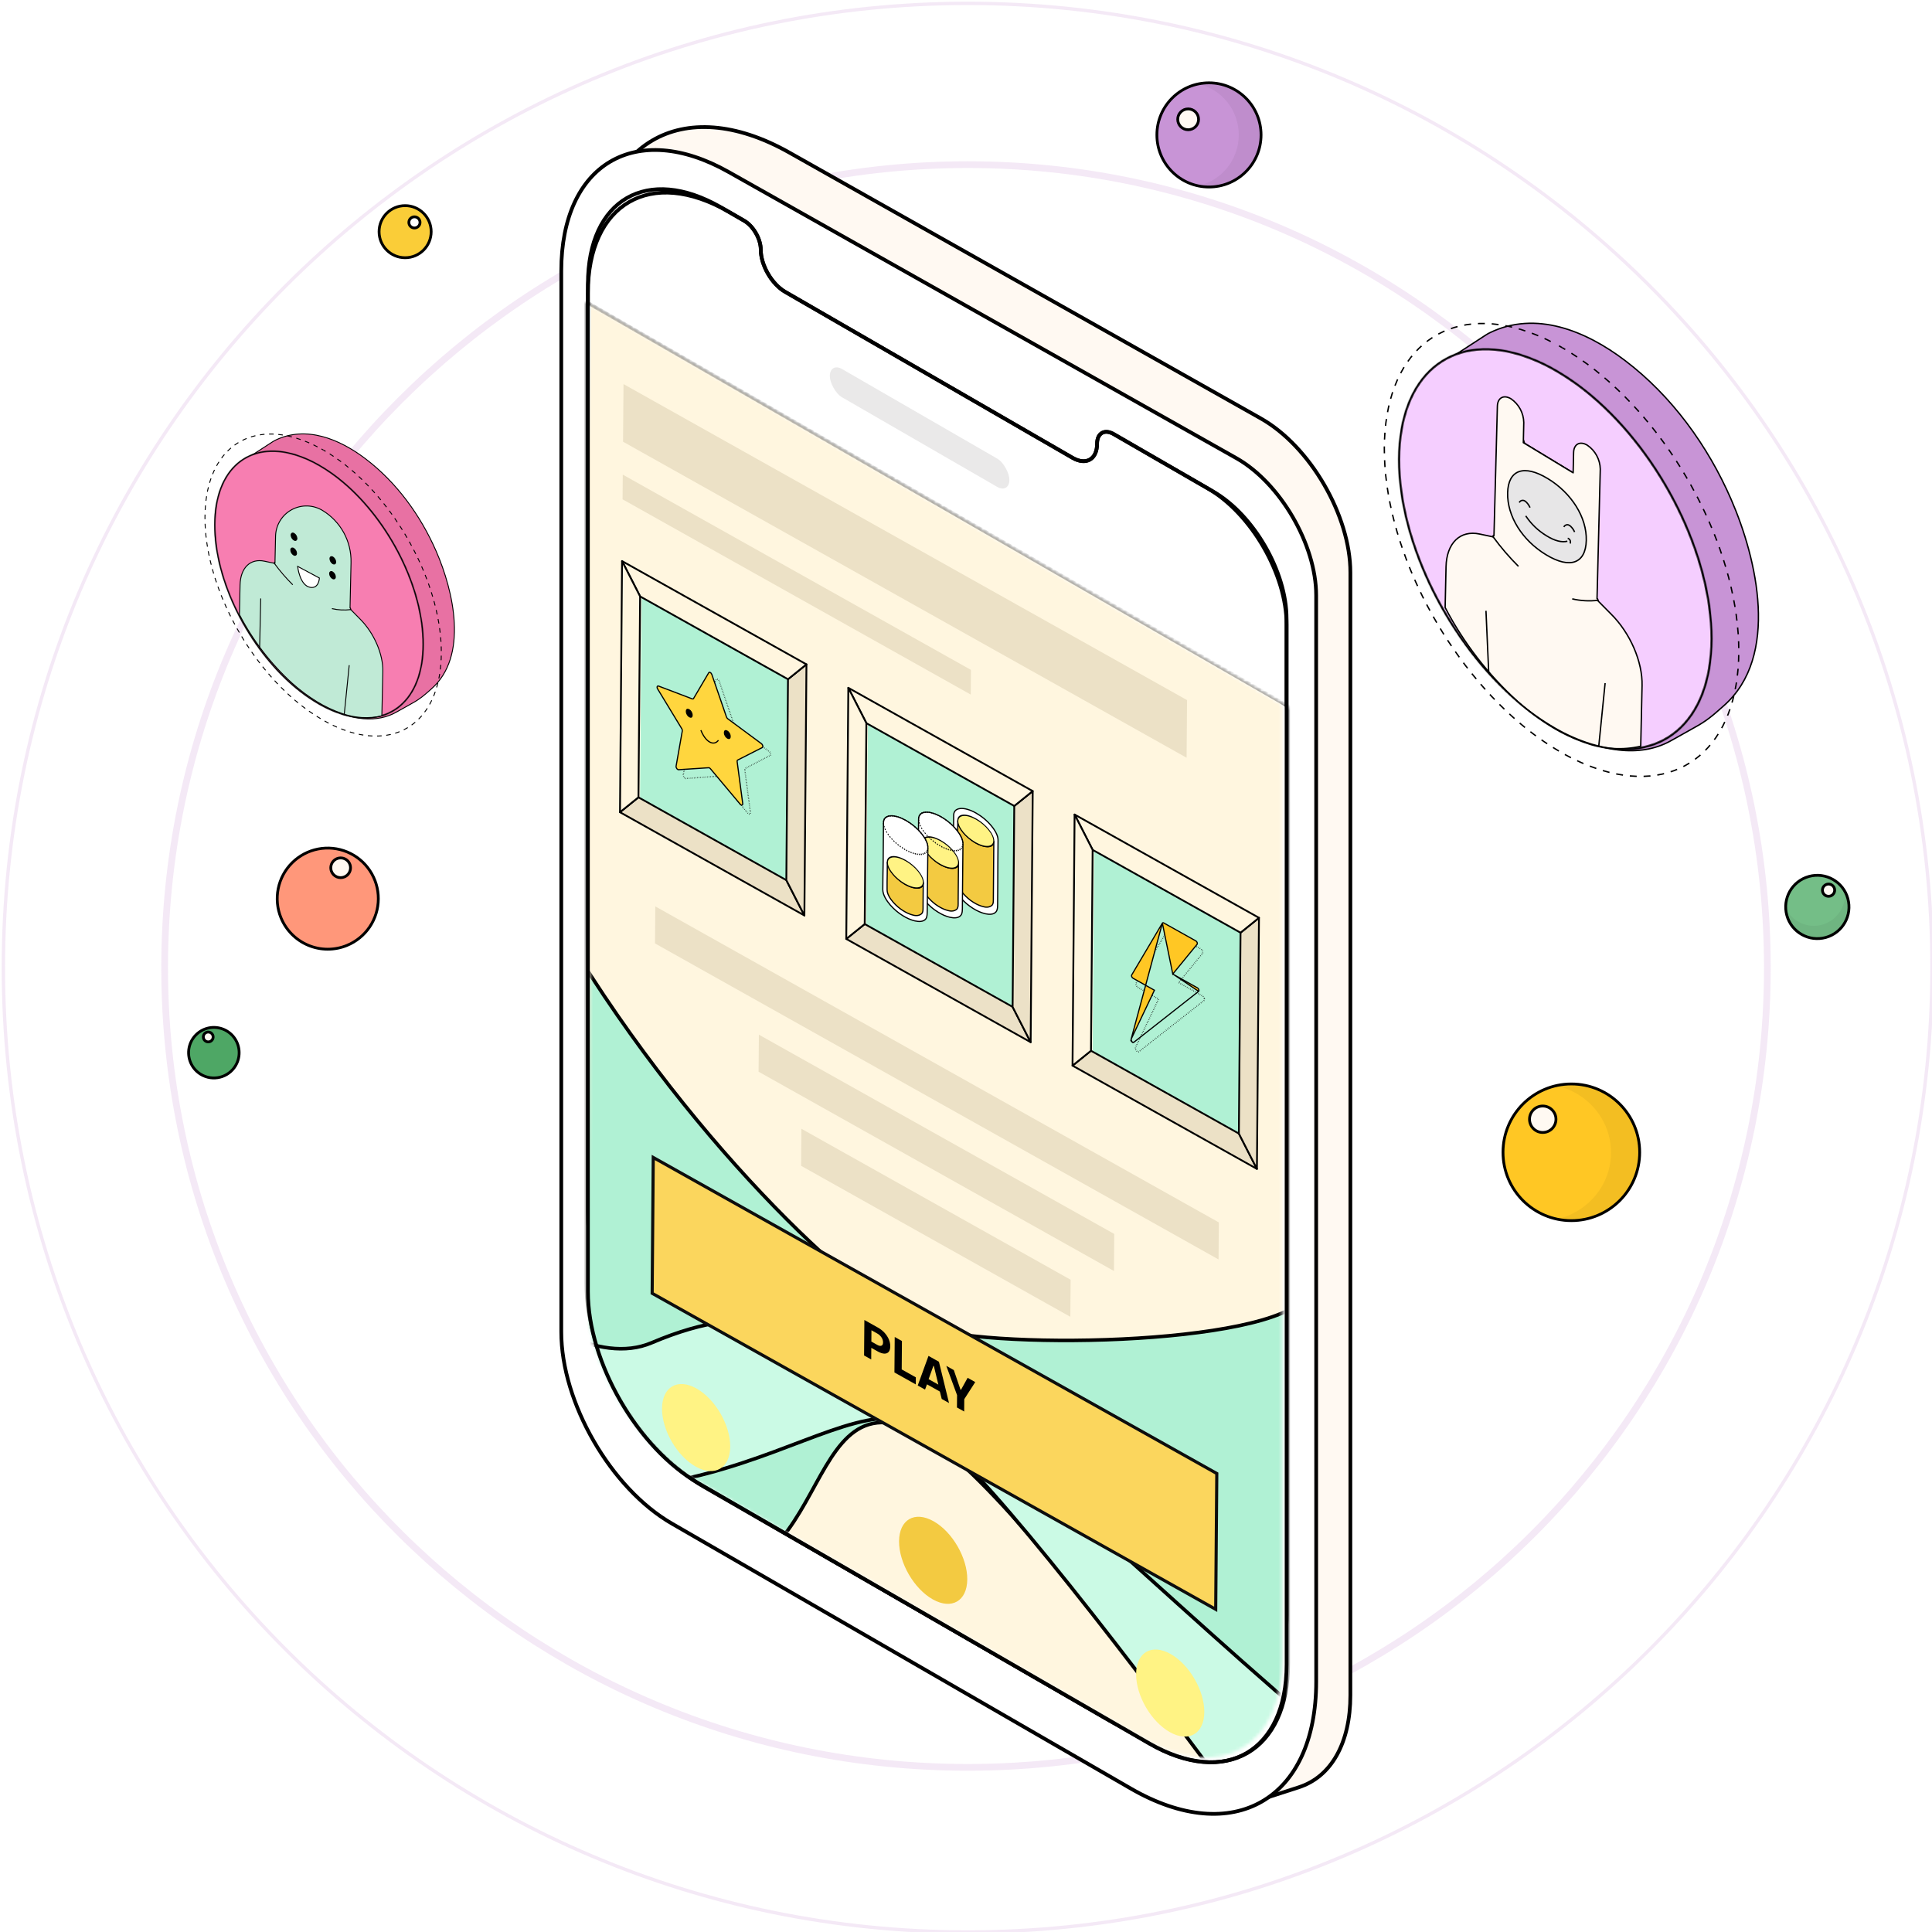 <svg xmlns="http://www.w3.org/2000/svg" width="575" height="575" viewBox="0 0 575 575" fill="none"><g clip-path="url(#clip0_300_34458)"><path d="M288 575C446.506 575 575 446.506 575 288C575 129.494 446.506 1 288 1C129.494 1 1 129.494 1 288C1 446.506 129.494 575 288 575Z" stroke="#C894D6" stroke-opacity="0.2"></path><path d="M288 526C419.72 526 526 419.72 526 288C526 156.28 419.72 49 288 49C156.28 49 49 156.28 49 288C49 419.72 156.28 526 288 526Z" stroke="#C894D6" stroke-opacity="0.2" stroke-width="2"></path><circle cx="7.75" cy="7.75" r="7.75" transform="matrix(-1 0 0 1 128.323 61.203)" fill="#FACD38" stroke="black" stroke-width="0.831"></circle><circle cx="1.661" cy="1.661" r="1.661" transform="matrix(-1 0 0 1 125.008 64.531)" fill="white" stroke="black" stroke-width="0.831"></circle><circle cx="15.499" cy="15.499" r="15.499" transform="matrix(-1 0 0 1 375.314 24.656)" fill="#C894D6" stroke="black" stroke-width="0.831"></circle><circle cx="3.1" cy="3.1" r="3.1" transform="matrix(-1 0 0 1 356.717 32.414)" fill="#FFF9F2" stroke="black" stroke-width="0.831"></circle><path opacity="0.05" d="M368.684 40.156C368.683 32.892 363.708 26.603 356.715 25.027C357.803 24.776 358.915 24.651 360.031 24.656C368.472 24.656 375.314 31.596 375.314 40.156C375.314 48.715 368.472 55.655 360.031 55.655C358.916 55.645 357.805 55.521 356.715 55.284C363.703 53.7 368.674 47.416 368.684 40.156Z" fill="black"></path><path d="M177.227 79.483C177.227 42.572 202.941 27.378 234.904 45.402L375.208 124.518C389.896 132.8 401.896 153.423 401.896 170.385L401.896 504.523C401.896 518.683 396.243 528.789 386.575 531.916L367.975 537.932L222.121 445.371C196.975 429.414 177.227 394.05 177.227 364.979L177.227 79.483Z" fill="#FFF9F2" stroke="black" stroke-width="1.108"></path><path d="M167.047 80.631C167.047 48.754 189.252 35.628 216.856 51.187L367.936 136.343C381.023 143.72 391.716 162.095 391.717 177.208L391.727 500.449C391.728 535.64 367.023 549.904 336.548 532.307L199.966 453.446C181.786 442.949 167.048 417.421 167.048 396.428L167.047 80.631Z" fill="white" stroke="black" stroke-width="1.108"></path><path d="M174.972 87.273C174.972 60.523 193.75 49.682 216.916 63.057L221.459 65.681C224.198 67.262 226.418 71.108 226.418 74.27C226.419 78.911 229.677 84.555 233.697 86.876L319.233 136.264C323.253 138.585 326.511 136.704 326.511 132.063C326.51 128.9 328.731 127.618 331.469 129.2L361.121 146.32C373.152 153.267 382.906 170.161 382.906 184.054L382.916 480.63C382.917 514.806 358.924 528.659 329.327 511.569L228.574 453.395C198.977 436.306 174.982 394.747 174.981 360.57L174.972 87.273Z" stroke="black" stroke-width="1.108"></path><rect width="61.711" height="8.415" rx="4.208" transform="matrix(0.866 0.5 3.18777e-05 1 246.97 107.727)" fill="#EAE9E9"></rect><mask id="mask0_300_34458" style="mask-type:alpha" maskUnits="userSpaceOnUse" x="174" y="89" width="210" height="461"><path d="M174.488 89.922L383.382 210.536L383.393 549.457L174.499 428.843L174.488 89.922Z" fill="#D6EDF5"></path></mask><g mask="url(#mask0_300_34458)"><path d="M174.491 89.874L383.385 210.161L383.394 494.946C383.395 521.29 364.918 531.986 342.104 518.849L209.536 442.514C190.195 431.376 174.501 404.219 174.501 381.885L174.491 89.874Z" fill="white" stroke="black" stroke-width="1.108" stroke-linejoin="round"></path><rect opacity="0.01" width="239.179" height="319.583" transform="matrix(0.866 0.5 3.18777e-05 1 174.488 92.969)" fill="white"></rect><mask id="mask1_300_34458" style="mask-type:luminance" maskUnits="userSpaceOnUse" x="174" y="91" width="208" height="434"><path d="M174.494 91.266L381.625 210.862L381.634 494.58C381.635 520.949 363.123 531.637 340.288 518.452L215.853 446.604C193.017 433.419 174.504 401.353 174.503 374.984L174.494 91.266Z" fill="white"></path></mask><g mask="url(#mask1_300_34458)"> </g><mask id="mask2_300_34458" style="mask-type:luminance" maskUnits="userSpaceOnUse" x="174" y="90" width="208" height="434"><path d="M174.489 90.039L381.62 209.635L381.629 493.559C381.63 519.928 363.119 530.616 340.283 517.431L206.306 440.074C188.74 429.931 174.499 405.265 174.499 384.982L174.489 90.039Z" fill="white"></path></mask><g mask="url(#mask2_300_34458)"><path d="M174.489 90.039L381.62 209.635L381.629 493.559C381.63 519.928 363.119 530.616 340.283 517.431L206.306 440.074C188.74 429.931 174.499 405.265 174.499 384.982L174.489 90.039Z" fill="#ECF5F9"></path><path d="M175.852 89.391L385.751 206.94L382.905 553.861L173.006 436.312L175.852 89.391Z" fill="#FFF6DF"></path><rect width="50.23" height="60.031" transform="matrix(0.872 0.489 -0.008 1 190.954 177.453)" fill="#B0F1D4"></rect><rect width="50.23" height="60.031" transform="matrix(0.872 0.489 -0.008 1 258.295 215.164)" fill="#B0F1D4"></rect><rect width="50.23" height="60.031" transform="matrix(0.872 0.489 -0.008 1 325.637 252.875)" fill="#B0F1D4"></rect><path fill-rule="evenodd" clip-rule="evenodd" d="M184.522 241.731L190.017 237.301L234.029 261.949L239.401 272.465L184.522 241.731Z" fill="#ECE1C6" stroke="black" stroke-width="0.538" stroke-linejoin="round"></path><path fill-rule="evenodd" clip-rule="evenodd" d="M251.863 279.442L257.357 275.012L301.37 299.66L306.742 310.176L251.863 279.442Z" fill="#ECE1C7" stroke="black" stroke-width="0.538" stroke-linejoin="round"></path><path fill-rule="evenodd" clip-rule="evenodd" d="M319.204 317.153L324.699 312.723L368.712 337.371L374.084 347.887L319.204 317.153Z" fill="#ECE1C6" stroke="black" stroke-width="0.538" stroke-linejoin="round"></path><path fill-rule="evenodd" clip-rule="evenodd" d="M240.015 197.723L234.52 202.153L234.029 261.936L239.402 272.452L240.015 197.723Z" fill="#ECE1C6" stroke="black" stroke-width="0.538" stroke-linejoin="round"></path><path fill-rule="evenodd" clip-rule="evenodd" d="M307.356 235.449L301.862 239.879L301.371 299.663L306.743 310.179L307.356 235.449Z" fill="#ECE1C7" stroke="black" stroke-width="0.538" stroke-linejoin="round"></path><path fill-rule="evenodd" clip-rule="evenodd" d="M374.697 273.16L369.202 277.59L368.712 337.374L374.084 347.89L374.697 273.16Z" fill="#ECE1C6" stroke="black" stroke-width="0.538" stroke-linejoin="round"></path><path fill-rule="evenodd" clip-rule="evenodd" d="M185.135 166.992L190.507 177.508L234.519 202.156L240.014 197.726L185.135 166.992Z" fill="#FFF6DF" stroke="black" stroke-width="0.538" stroke-linejoin="round"></path><path fill-rule="evenodd" clip-rule="evenodd" d="M252.476 204.711L257.848 215.227L301.86 239.875L307.355 235.445L252.476 204.711Z" fill="#FFF6DF" stroke="black" stroke-width="0.538" stroke-linejoin="round"></path><path fill-rule="evenodd" clip-rule="evenodd" d="M319.817 242.422L325.19 252.938L369.202 277.586L374.697 273.156L319.817 242.422Z" fill="#FFF6DF" stroke="black" stroke-width="0.538" stroke-linejoin="round"></path><path fill-rule="evenodd" clip-rule="evenodd" d="M184.522 241.722L190.017 237.292L190.507 177.508L185.135 166.992L184.522 241.722Z" fill="#FFF6DF" stroke="black" stroke-width="0.538" stroke-linejoin="round"></path><path fill-rule="evenodd" clip-rule="evenodd" d="M251.863 279.44L257.357 275.01L257.848 215.227L252.476 204.711L251.863 279.44Z" fill="#FFF6DF" stroke="black" stroke-width="0.538" stroke-linejoin="round"></path><path fill-rule="evenodd" clip-rule="evenodd" d="M319.204 317.151L324.699 312.721L325.19 252.938L319.817 242.422L319.204 317.151Z" fill="#FFF6DF" stroke="black" stroke-width="0.538" stroke-linejoin="round"></path><path fill-rule="evenodd" clip-rule="evenodd" d="M214.09 202.821L218.471 215.644C218.545 215.861 218.688 216.063 218.855 216.187L228.937 223.665C229.134 223.812 229.294 224.064 229.351 224.315C229.408 224.567 229.352 224.774 229.206 224.85L221.829 228.678C221.7 228.745 221.64 228.915 221.668 229.13L223.345 241.834C223.377 242.08 223.293 242.264 223.129 242.306C222.964 242.349 222.748 242.243 222.573 242.033L213.646 231.335C213.49 231.147 213.3 231.041 213.142 231.052L204.122 231.7C203.945 231.712 203.729 231.577 203.567 231.351C203.405 231.126 203.324 230.85 203.36 230.642L205.229 219.924C205.261 219.742 205.204 219.506 205.077 219.297L197.83 207.279C197.687 207.041 197.634 206.772 197.695 206.587C197.756 206.401 197.919 206.33 198.116 206.404L208.228 210.235C208.388 210.287 208.524 210.243 208.597 210.115L213.149 202.289C213.238 202.131 213.423 202.103 213.624 202.216C213.824 202.33 214.006 202.565 214.09 202.821Z" stroke="black" stroke-width="0.349" stroke-dasharray="0.12 0.37"></path><path fill-rule="evenodd" clip-rule="evenodd" d="M211.862 200.755L216.211 213.38C216.285 213.593 216.427 213.793 216.592 213.916L226.599 221.32C226.794 221.465 226.954 221.714 227.01 221.961C227.067 222.209 227.011 222.412 226.866 222.486L219.545 226.207C219.417 226.272 219.357 226.439 219.385 226.651L221.05 239.144C221.082 239.386 220.999 239.566 220.836 239.607C220.672 239.648 220.458 239.542 220.284 239.336L211.423 228.773C211.269 228.588 211.08 228.482 210.923 228.492L201.971 229.08C201.795 229.091 201.581 228.956 201.42 228.734C201.259 228.511 201.179 228.24 201.215 228.035L203.069 217.513C203.1 217.335 203.044 217.103 202.918 216.896L195.725 205.046C195.582 204.811 195.53 204.547 195.59 204.365C195.65 204.183 195.812 204.114 196.008 204.188L206.044 208.008C206.203 208.061 206.339 208.018 206.411 207.892L210.927 200.227C211.017 200.072 211.2 200.045 211.399 200.158C211.598 200.271 211.778 200.503 211.862 200.755Z" fill="#FFD63E" stroke="black" stroke-width="0.349"></path><ellipse cx="0.999" cy="1.026" rx="0.999" ry="1.026" transform="matrix(0.872 0.489 -0.008 1 204.27 210.766)" fill="black" stroke="black" stroke-width="0.349"></ellipse><ellipse cx="0.999" cy="1.026" rx="0.999" ry="1.026" transform="matrix(0.872 0.489 -0.008 1 215.598 217.109)" fill="black" stroke="black" stroke-width="0.349"></ellipse><path d="M208.594 217.312C209.229 218.962 210.175 220.245 211.182 220.822C212.188 221.399 213.154 221.211 213.821 220.308" stroke="black" stroke-width="0.349"></path><path d="M297.033 250.251C297.034 250.195 297.034 250.133 297.035 250.072L297.034 250.206C297.038 250.282 297.037 250.355 297.032 250.426C296.948 248.921 296.239 247.217 295.141 245.878C292.569 242.716 288.388 240.374 285.816 240.656C284.524 240.79 283.876 241.551 283.872 242.672C283.849 245.482 283.802 251.236 283.779 254.051C283.756 256.866 283.673 259.755 283.708 262.654C283.695 264.211 284.83 265.964 285.948 267.245C287.08 268.512 288.315 269.565 289.576 270.338C290.826 271.138 292.082 271.691 293.29 271.972C294.467 272.23 295.724 272.24 296.44 271.444C297.027 270.802 296.948 269.629 296.957 268.516C296.972 266.725 296.987 264.933 297.002 263.138C296.94 259.774 297.016 253.561 297.033 250.251Z" fill="white"></path><path fill-rule="evenodd" clip-rule="evenodd" d="M297.035 250.253C297.035 250.197 297.036 250.112 297.037 250.011C297.046 248.887 296.392 247.426 295.098 245.855C292.526 242.692 288.345 240.351 285.773 240.633C284.481 240.767 283.833 241.528 283.829 242.648C283.806 245.458 283.759 251.212 283.736 254.028C283.713 256.843 283.63 259.732 283.665 262.631C283.652 264.187 284.787 265.94 285.905 267.222C287.037 268.489 288.272 269.541 289.533 270.315C290.783 271.115 292.039 271.668 293.247 271.949C294.424 272.207 295.681 272.216 296.397 271.421C296.984 270.779 296.905 269.605 296.915 268.493C296.929 266.702 296.944 264.909 296.959 263.115C296.942 259.775 297.017 253.562 297.035 250.253Z" fill="white" stroke="black" stroke-width="0.353" stroke-linecap="round" stroke-linejoin="round"></path><path d="M295.776 250.437C295.666 252.368 293.523 252.128 292.088 251.64C290.288 251.06 288.421 249.747 286.779 247.905C285.929 246.904 285.038 245.49 285.058 244.293C285.039 246.581 284.986 253.015 284.968 255.302C284.949 257.589 284.88 259.933 284.91 262.292C284.9 263.551 285.82 264.969 286.729 266.014C287.647 267.038 288.645 267.891 289.666 268.523C290.681 269.171 291.702 269.618 292.683 269.846C293.69 270.138 294.592 269.988 295.24 269.421C295.737 268.909 295.632 267.946 295.644 267.033L295.68 262.667C295.702 259.987 295.758 253.159 295.78 250.484L295.781 250.44L295.776 250.437Z" fill="#F3CA41" stroke="black" stroke-width="0.353" stroke-linecap="round" stroke-linejoin="round"></path><ellipse cx="3.557" cy="6.148" rx="3.557" ry="6.148" transform="matrix(0.011 -0.999 0.872 0.491 285.018 247.836)" fill="#FFF384" stroke="black" stroke-width="0.353" stroke-linecap="round" stroke-linejoin="round"></ellipse><path d="M286.594 251.355L286.595 251.31C286.594 251.383 286.593 251.45 286.568 251.51C286.474 250.009 285.765 248.318 284.673 246.988C282.1 243.825 277.914 241.481 275.348 241.765C274.06 241.902 273.413 242.663 273.403 243.781C273.38 246.591 273.333 252.345 273.31 255.16C273.287 257.976 273.204 260.865 273.239 263.764C273.227 265.32 274.361 267.067 275.48 268.349C276.609 269.618 277.842 270.672 279.103 271.445C280.334 272.217 281.571 272.747 282.758 273.012C283.939 273.273 285.192 273.28 285.913 272.487C286.5 271.839 286.421 270.666 286.43 269.559L286.474 264.181C286.501 260.877 286.577 254.659 286.594 251.355Z" fill="white"></path><path fill-rule="evenodd" clip-rule="evenodd" d="M286.592 251.354C286.593 251.292 286.593 251.214 286.594 251.113C286.603 249.989 285.945 248.525 284.656 246.956C282.084 243.794 277.897 241.449 275.331 241.734C274.043 241.871 273.396 242.632 273.387 243.75C273.364 246.56 273.317 252.314 273.293 255.129C273.27 257.944 273.187 260.833 273.223 263.732C273.21 265.289 274.345 267.036 275.463 268.317C276.592 269.587 277.826 270.641 279.086 271.413C280.321 272.197 281.563 272.737 282.756 273.011C283.937 273.272 285.19 273.279 285.911 272.486C286.498 271.839 286.419 270.665 286.428 269.558L286.472 264.181C286.499 260.876 286.575 254.658 286.592 251.354Z" fill="white" stroke="black" stroke-width="0.353" stroke-linecap="round" stroke-linejoin="round"></path><path d="M285.281 256.882C285.172 258.813 283.029 258.573 281.589 258.082C279.79 257.504 277.925 256.191 276.284 254.35C275.435 253.349 274.539 251.933 274.564 250.739C274.545 253.026 274.536 254.178 274.517 256.465C274.498 258.752 274.43 261.096 274.46 263.45C274.449 264.714 275.369 266.133 276.278 267.172C277.194 268.201 278.193 269.056 279.216 269.686C280.222 270.326 281.233 270.773 282.207 271.006C283.215 271.299 284.116 271.149 284.765 270.581C285.262 270.069 285.157 269.107 285.164 268.191L285.2 263.825C285.222 261.145 285.235 259.599 285.256 256.925L285.257 256.88L285.281 256.882Z" fill="#F3CA41" stroke="black" stroke-width="0.353" stroke-linecap="round" stroke-linejoin="round"></path><ellipse cx="3.557" cy="6.148" rx="3.557" ry="6.148" transform="matrix(0.011 -0.999 0.872 0.491 274.529 254.289)" fill="#FFF384" stroke="black" stroke-width="0.353" stroke-linecap="round" stroke-linejoin="round"></ellipse><path d="M276.151 252.442L276.151 252.369C276.151 252.448 276.15 252.515 276.15 252.588C276.062 251.083 275.352 249.381 274.254 248.044C271.682 244.882 267.5 242.54 264.929 242.822C263.597 242.951 262.95 243.712 262.94 244.835C262.917 247.645 262.87 253.394 262.847 256.214C262.824 259.035 262.717 261.888 262.733 264.776C262.744 266.346 263.859 268.066 264.963 269.356C266.093 270.623 267.326 271.677 268.586 272.452C269.835 273.248 271.092 273.799 272.3 274.08C273.476 274.344 274.734 274.353 275.45 273.586C276.037 272.938 275.933 271.751 275.967 270.658L276.011 265.28C276.053 261.956 276.129 255.744 276.151 252.442Z" fill="white"></path><path fill-rule="evenodd" clip-rule="evenodd" d="M276.151 252.443C276.151 252.382 276.152 252.303 276.153 252.202C276.162 251.078 275.509 249.617 274.215 248.045C271.642 244.883 267.461 242.541 264.89 242.823C263.597 242.952 262.95 243.712 262.941 244.836C262.918 247.646 262.87 253.395 262.847 256.215C262.824 259.036 262.717 261.889 262.733 264.777C262.744 266.347 263.859 268.067 264.963 269.357C266.093 270.624 267.326 271.678 268.586 272.453C269.836 273.249 271.092 273.8 272.3 274.081C273.477 274.345 274.734 274.354 275.45 273.587C276.037 272.939 275.933 271.752 275.967 270.659L276.011 265.281C276.053 261.957 276.129 255.745 276.151 252.443Z" fill="white" stroke="black" stroke-width="0.353" stroke-linecap="round" stroke-linejoin="round"></path><path d="M274.81 262.77C274.7 264.702 272.558 264.461 271.117 263.971C269.318 263.393 267.452 262.078 265.813 260.233C264.958 259.235 264.072 257.824 264.082 256.622C264.064 258.909 264.073 257.796 264.054 260.083C264.035 262.37 263.985 262.449 264.015 264.803C264.005 266.068 264.93 267.489 265.839 268.528C266.754 269.558 267.754 270.411 268.776 271.037C269.789 271.685 270.808 272.134 271.788 272.362C272.782 272.637 273.669 272.481 274.311 271.918C274.808 271.401 274.707 270.447 274.715 269.531L274.751 265.165C274.773 262.484 274.778 265.485 274.77 262.788L274.771 262.748L274.81 262.77Z" fill="#F3CA41" stroke="black" stroke-width="0.353" stroke-linecap="round" stroke-linejoin="round"></path><ellipse cx="3.557" cy="6.148" rx="3.557" ry="6.148" transform="matrix(0.011 -0.999 0.872 0.491 264.05 260.172)" fill="#FFF384" stroke="black" stroke-width="0.353" stroke-linecap="round" stroke-linejoin="round"></ellipse><ellipse cx="4.383" cy="7.571" rx="4.383" ry="7.571" transform="matrix(0.011 -0.999 0.872 0.491 273.342 248.109)" stroke="black" stroke-width="0.353" stroke-dasharray="0.37"></ellipse><ellipse cx="4.383" cy="7.571" rx="4.383" ry="7.571" transform="matrix(0.011 -0.999 0.872 0.491 262.89 249.203)" stroke="black" stroke-width="0.353" stroke-dasharray="0.37"></ellipse><path fill-rule="evenodd" clip-rule="evenodd" d="M358.415 297.103C358.319 296.808 358.11 296.536 357.877 296.406L350.79 292.437L357.888 283.758C358.006 283.613 358.015 283.351 357.912 283.075C357.808 282.798 357.608 282.55 357.391 282.428L347.822 277.07C347.596 276.943 347.388 276.973 347.284 277.147L338.146 292.588C338.052 292.746 338.06 293.003 338.167 293.265C338.275 293.528 338.466 293.758 338.673 293.874L344.823 297.318L337.973 311.719C337.856 311.965 337.955 312.382 338.205 312.699C338.301 312.821 338.409 312.914 338.516 312.974C338.687 313.07 338.857 313.081 338.976 312.988L358.325 297.784C358.477 297.665 358.512 297.399 358.415 297.103Z" stroke="black" stroke-width="0.349" stroke-dasharray="0.14 0.41"></path><path d="M349.038 289.894L349.189 289.709L356.286 281.03C356.286 281.03 356.286 281.03 356.286 281.03C356.374 280.922 356.381 280.728 356.304 280.522L356.304 280.522C356.227 280.316 356.078 280.131 355.916 280.04L346.347 274.682C346.178 274.587 346.023 274.609 345.946 274.739L349.038 289.894ZM349.038 289.894L349.315 290.049M349.038 289.894L349.315 290.049M349.315 290.049L356.402 294.018C356.575 294.115 356.732 294.318 356.803 294.538L356.942 294.541L356.803 294.537C356.875 294.758 356.849 294.955 356.736 295.044L356.736 295.044M349.315 290.049L356.736 295.044M356.736 295.044L337.387 310.248L356.736 295.044ZM336.812 310.032C336.884 310.123 336.964 310.192 337.044 310.237C337.172 310.309 337.299 310.316 337.387 310.248L336.812 310.032ZM336.812 310.032C336.625 309.796 336.552 309.486 336.639 309.303L336.812 310.032ZM336.808 290.18L345.946 274.739L336.639 309.302L343.489 294.902L343.58 294.71L343.35 294.581L337.201 291.137C337.046 291.051 336.904 290.879 336.823 290.683C336.744 290.488 336.738 290.297 336.808 290.18L336.808 290.18Z" fill="#FFC724" stroke="black" stroke-width="0.349"></path><mask id="mask3_300_34458" style="mask-type:alpha" maskUnits="userSpaceOnUse" x="174" y="89" width="211" height="465"><path d="M177.224 89.766L384.592 205.897L381.738 553.818L174.37 437.687L177.224 89.766Z" fill="#D6EDF5"></path></mask><g mask="url(#mask3_300_34458)"><path d="M273.472 394.311C255.28 386.584 203.059 338.263 164.94 272.611L85.251 234.751L71.623 390.802C90.808 408.315 141.275 447.778 189.666 465.525C250.155 487.709 234.704 407.675 273.21 426.163C304.015 440.953 394.781 572.805 435.269 633.221L444.852 381.371C429.487 378.1 396.694 374.462 388.438 386.083C378.117 400.61 291.663 402.037 273.472 394.311Z" fill="#B0F1D4" stroke="black" stroke-width="1.059"></path><path d="M193.966 399.625C162.716 412.892 110.621 349.258 66.902 311.851L23.4 313.334C9.498 328.111 3.179 369.698 89.119 417.827C196.545 477.988 243.806 410.922 273.231 423.709C296.771 433.938 416.199 601.82 472.97 684.483L486.771 572.834C478.73 571.407 453.361 561.508 416.224 533.325C369.801 498.098 309.1 436.412 277.063 414.779C245.026 393.145 225.216 386.358 193.966 399.625Z" fill="#CBFAE5" stroke="black" stroke-width="1.059"></path></g><circle cx="11.639" cy="11.639" r="11.639" transform="matrix(0.872 0.489 -0.008 1 197.123 407.539)" fill="#FFF384"></circle><circle cx="11.639" cy="11.639" r="11.639" transform="matrix(0.872 0.489 -0.008 1 267.671 447.047)" fill="#F3CA41"></circle><circle cx="11.639" cy="11.639" r="11.639" transform="matrix(0.872 0.489 -0.008 1 338.219 486.555)" fill="#FFF384"></circle><rect width="192.343" height="11.026" transform="matrix(0.872 0.489 -0.008 1 195.03 269.758)" fill="#ECE1C6"></rect><rect width="118.836" height="7.351" transform="matrix(0.872 0.489 -0.008 1 185.347 141.258)" fill="#ECE1C6"></rect><rect width="192.343" height="17.152" transform="matrix(0.872 0.489 -0.008 1 185.569 114.312)" fill="#ECE1C6"></rect><rect width="121.286" height="11.026" transform="matrix(0.872 0.489 -0.008 1 225.858 307.938)" fill="#ECE1C6"></rect><rect width="91.884" height="11.026" transform="matrix(0.872 0.489 -0.008 1 238.515 335.945)" fill="#ECE1C6"></rect><g filter="url(#filter0_d_300_34458)"><rect width="192.343" height="40.429" transform="matrix(0.872 0.489 -0.008 1 194.418 344.484)" fill="#FBD65D"></rect><rect width="192.343" height="40.429" transform="matrix(0.872 0.489 -0.008 1 194.418 344.484)" stroke="#0D0D0D" stroke-width="1.059"></rect></g><path d="M257.253 392.853L257.166 403.411L259.288 404.599L259.316 401.144L261.231 402.217C261.969 402.63 262.617 402.844 263.189 402.866C263.747 402.881 264.178 402.705 264.493 402.345C264.795 401.978 264.955 401.427 264.961 400.7C264.967 399.989 264.817 399.294 264.523 398.593C264.217 397.886 263.794 397.246 263.24 396.638C262.686 396.045 262.04 395.534 261.303 395.121L257.253 392.853ZM261.078 400.254L259.332 399.276L259.359 395.91L261.106 396.888C261.624 397.178 262.049 397.58 262.357 398.051C262.665 398.521 262.817 399.023 262.813 399.527C262.809 400.046 262.65 400.375 262.337 400.497C262.024 400.635 261.596 400.544 261.078 400.254ZM266.287 397.912L266.2 408.47L272.553 412.028L272.57 409.922L268.365 407.567L268.434 399.115L266.287 397.912ZM276.338 403.541L273.133 412.353L275.307 413.57L275.891 412.006L279.721 414.151L280.275 416.353L282.449 417.57L279.443 405.28L276.338 403.541ZM279.27 412.081L276.372 410.458L277.808 406.48L277.938 406.553L279.27 412.081ZM284.839 415.214L284.808 418.891L286.956 420.094L286.986 416.417L290.251 411.333L287.987 410.065L285.995 413.657L285.866 413.585L283.873 407.761L281.635 406.508L284.839 415.214Z" fill="black"></path><line y1="-0.137" x2="239.281" y2="-0.137" transform="matrix(0.872 0.489 -0.008 1 175.871 89.078)" stroke="black" stroke-width="0.274"></line><line y1="-0.137" x2="239.281" y2="-0.137" transform="matrix(0.872 0.489 -0.008 1 173.297 436.57)" stroke="black" stroke-width="0.274"></line></g></g><path d="M174.972 84.561C174.971 59.309 192.699 49.074 214.567 61.701L221.459 65.681C224.198 67.262 226.418 71.108 226.418 74.27C226.419 78.911 229.677 84.555 233.697 86.876L319.233 136.264C323.252 138.585 326.511 136.704 326.511 132.063C326.51 128.9 328.731 127.618 331.469 129.2L359.53 145.402C372.44 152.856 382.906 170.983 382.906 185.89L382.916 495.321C382.917 521.384 364.62 531.947 342.049 518.915L207.9 441.458C189.72 430.962 174.983 405.435 174.982 384.442L174.972 84.561Z" stroke="black" stroke-width="1.108"></path><circle cx="20.338" cy="20.338" r="20.338" transform="matrix(-1 0 0 1 488.001 322.609)" fill="#FFC724" stroke="black" stroke-width="0.831"></circle><circle cx="3.936" cy="3.936" r="3.936" transform="matrix(-1 0 0 1 463.085 329.172)" fill="#FFF9F2" stroke="black" stroke-width="0.831"></circle><path opacity="0.05" d="M479.466 342.95C479.446 333.417 472.635 325.171 463.07 323.097C464.561 322.784 466.08 322.62 467.605 322.609C475.493 322.798 482.599 327.289 485.982 334.224C489.364 341.158 488.446 349.354 483.608 355.417C478.77 361.48 470.836 364.378 463.092 362.91C472.698 360.833 479.515 352.523 479.466 342.95Z" fill="black"></path><circle cx="9.415" cy="9.415" r="9.415" transform="matrix(-0.267 -0.964 -0.964 0.267 552.464 276.492)" fill="#74BE87" stroke="black" stroke-width="0.831"></circle><circle cx="1.822" cy="1.822" r="1.822" transform="matrix(-0.267 -0.964 -0.964 0.267 546.455 266.203)" fill="#FFF9F2" stroke="black" stroke-width="0.831"></circle><path opacity="0.05" d="M542.334 275.201C546.585 274.013 549.421 269.955 549.162 265.432C549.486 266.058 549.747 266.715 549.941 267.394C550.832 270.936 549.708 274.662 547.033 277.028C544.358 279.395 540.589 279.999 537.286 278.591C533.983 277.183 531.709 274.002 531.406 270.366C533.52 274.394 538.071 276.408 542.334 275.201Z" fill="black"></path><path d="M103.27 281.368C106.023 280.237 108.378 278.315 110.038 275.845C111.698 273.374 112.589 270.468 112.597 267.491C112.605 264.515 111.73 261.604 110.083 259.125C108.437 256.646 106.092 254.711 103.345 253.564C100.599 252.418 97.574 252.112 94.654 252.685C91.733 253.257 89.048 254.683 86.938 256.782C84.828 258.881 83.388 261.558 82.799 264.475C82.21 267.392 82.5 270.419 83.632 273.171C84.383 274.999 85.487 276.661 86.88 278.062C88.274 279.463 89.93 280.576 91.753 281.337C93.577 282.098 95.532 282.493 97.508 282.498C99.485 282.503 101.442 282.119 103.27 281.368Z" fill="#FF977A" stroke="black" stroke-width="0.831" stroke-linecap="round" stroke-linejoin="round"></path><path d="M102.502 260.985C103.039 260.765 103.499 260.39 103.823 259.908C104.147 259.426 104.321 258.858 104.322 258.278C104.324 257.697 104.153 257.129 103.832 256.645C103.51 256.161 103.053 255.784 102.517 255.56C101.981 255.336 101.391 255.276 100.821 255.388C100.251 255.5 99.727 255.778 99.315 256.188C98.903 256.597 98.622 257.12 98.508 257.689C98.393 258.258 98.449 258.849 98.67 259.386C98.817 259.743 99.032 260.067 99.304 260.34C99.576 260.614 99.899 260.831 100.255 260.98C100.611 261.128 100.992 261.205 101.378 261.206C101.764 261.207 102.146 261.132 102.502 260.985Z" fill="#FFF9F2" stroke="black" stroke-width="0.831" stroke-miterlimit="10"></path><path d="M70.459 316.507C71.093 315.16 71.313 313.656 71.092 312.185C70.872 310.713 70.219 309.34 69.218 308.239C68.217 307.139 66.912 306.359 65.468 306C64.024 305.641 62.506 305.718 61.106 306.221C59.705 306.725 58.486 307.633 57.601 308.829C56.717 310.026 56.207 311.458 56.137 312.944C56.066 314.431 56.438 315.905 57.205 317.18C57.972 318.455 59.1 319.474 60.446 320.108C61.34 320.529 62.308 320.77 63.295 320.816C64.282 320.863 65.269 320.715 66.198 320.381C67.128 320.047 67.983 319.532 68.714 318.868C69.445 318.203 70.038 317.4 70.459 316.507Z" fill="#4EA765" stroke="black" stroke-width="0.831" stroke-miterlimit="10"></path><path d="M63.301 309.243C63.425 308.981 63.468 308.687 63.425 308.4C63.382 308.113 63.255 307.845 63.059 307.63C62.864 307.415 62.609 307.263 62.328 307.193C62.046 307.123 61.75 307.138 61.476 307.236C61.203 307.335 60.965 307.512 60.793 307.745C60.62 307.979 60.52 308.258 60.507 308.548C60.493 308.838 60.566 309.126 60.715 309.375C60.865 309.624 61.085 309.822 61.348 309.946C61.522 310.028 61.711 310.075 61.904 310.084C62.096 310.094 62.289 310.064 62.47 309.999C62.652 309.934 62.818 309.834 62.961 309.704C63.104 309.574 63.219 309.418 63.301 309.243Z" fill="#FFF9F2" stroke="black" stroke-width="0.831" stroke-miterlimit="10"></path><path d="M73.907 136.17L73.908 136.173C73.908 136.173 73.908 136.173 73.908 136.173C68.331 139.384 64.846 146.25 64.817 156.073C64.789 165.921 68.255 176.855 73.887 186.569C79.519 196.283 87.31 204.763 95.918 209.712C104.631 214.721 112.484 215.151 118.122 211.853L118.124 211.857L122.545 209.376L122.548 209.375C124.934 208.091 126.296 206.884 127.852 205.506C128.024 205.354 128.199 205.199 128.377 205.042L128.468 205.145L128.377 205.042C133.924 200.165 135.58 192.895 135.197 185.343C134.815 177.793 132.395 169.986 129.82 164.071C125.193 153.443 118.041 143.557 108.752 136.522C101.015 130.662 91.064 126.552 81.897 131.041C81.634 131.172 81.38 131.318 81.135 131.479L81.134 131.48L73.907 136.17Z" fill="#E871A3" stroke="black" stroke-width="0.274"></path><mask id="path-82-inside-1_300_34458" fill="white"><path fill-rule="evenodd" clip-rule="evenodd" d="M95.036 138.493C97.587 139.973 99.998 141.681 102.239 143.594C115.896 155.16 126.018 175.045 125.971 191.81C125.923 208.574 115.72 216.781 102.044 212.645C99.527 211.862 97.108 210.795 94.835 209.466C92.285 207.986 89.874 206.28 87.634 204.367C73.98 192.801 63.852 172.909 63.9 156.149C63.948 139.389 74.155 131.179 87.83 135.316C90.346 136.099 92.763 137.165 95.036 138.493Z"></path></mask><path fill-rule="evenodd" clip-rule="evenodd" d="M95.036 138.493C97.587 139.973 99.998 141.681 102.239 143.594C115.896 155.16 126.018 175.045 125.971 191.81C125.923 208.574 115.72 216.781 102.044 212.645C99.527 211.862 97.108 210.795 94.835 209.466C92.285 207.986 89.874 206.28 87.634 204.367C73.98 192.801 63.852 172.909 63.9 156.149C63.948 139.389 74.155 131.179 87.83 135.316C90.346 136.099 92.763 137.165 95.036 138.493Z" fill="#F77EB1"></path><path d="M102.239 143.594L102.062 143.803L102.062 143.802L102.239 143.594ZM102.044 212.645L101.964 212.907L101.962 212.906L102.044 212.645ZM94.835 209.466L94.972 209.229L94.973 209.23L94.835 209.466ZM87.634 204.367L87.811 204.157L87.812 204.158L87.634 204.367ZM87.83 135.316L87.91 135.053L87.912 135.054L87.83 135.316ZM95.174 138.256C97.739 139.745 100.163 141.461 102.417 143.385L102.062 143.802C99.833 141.9 97.435 140.202 94.899 138.73L95.174 138.256ZM102.417 143.385C116.125 154.996 126.293 174.954 126.245 191.811L125.696 191.809C125.744 175.137 115.666 155.325 102.062 143.803L102.417 143.385ZM126.245 191.811C126.221 200.244 123.642 206.575 119.295 210.274C114.943 213.977 108.87 214.995 101.964 212.907L102.123 212.382C108.893 214.43 114.76 213.413 118.94 209.856C123.126 206.294 125.673 200.14 125.696 191.809L126.245 191.811ZM101.962 212.906C99.426 212.117 96.988 211.042 94.697 209.703L94.973 209.23C97.229 210.548 99.628 211.606 102.125 212.383L101.962 212.906ZM94.697 209.703C92.133 208.215 89.709 206.499 87.456 204.575L87.812 204.158C90.04 206.06 92.436 207.758 94.972 209.229L94.697 209.703ZM87.457 204.576C73.75 192.965 63.578 173.001 63.626 156.148L64.174 156.15C64.126 172.818 74.209 192.636 87.811 204.157L87.457 204.576ZM63.626 156.148C63.65 147.717 66.23 141.386 70.577 137.688C74.931 133.984 81.004 132.965 87.91 135.053L87.751 135.578C80.981 133.53 75.113 134.548 70.933 138.105C66.745 141.667 64.198 147.821 64.174 156.15L63.626 156.148ZM87.912 135.054C90.447 135.843 92.884 136.918 95.174 138.257L94.898 138.73C92.643 137.412 90.245 136.354 87.749 135.577L87.912 135.054Z" fill="black" mask="url(#path-82-inside-1_300_34458)"></path><path d="M71.445 174.126C71.559 168.974 74.504 166.121 78.739 167.027L81.626 167.641L81.558 167.543L81.755 167.303L81.84 167.41L82.013 159.551C82.053 157.939 82.516 156.365 83.355 154.988C84.195 153.611 85.382 152.479 86.797 151.706C88.213 150.933 89.806 150.545 91.419 150.582C93.031 150.62 94.606 151.08 95.984 151.918C98.643 153.529 100.829 155.815 102.32 158.543C103.811 161.271 104.554 164.345 104.474 167.453L104.177 180.935L104.264 180.937L104.446 181.412L104.376 181.411L107.196 184.268C111.358 188.457 114.068 194.736 113.937 199.888L113.647 213.064C109.707 213.96 105.593 213.709 101.791 212.34C99.176 211.458 96.669 210.28 94.321 208.829C91.686 207.215 89.204 205.365 86.903 203.303C80.533 197.485 75.24 190.587 71.269 182.927L71.445 174.126Z" fill="#C0EAD6" stroke="black" stroke-width="0.274"></path><path d="M87.121 174.037C85.129 172.049 83.293 169.912 81.627 167.644L81.559 167.546" fill="#FFF9F2"></path><path d="M87.121 174.037C85.129 172.049 83.293 169.912 81.627 167.644L81.559 167.546" stroke="black" stroke-width="0.274"></path><path d="M104.439 181.432L104.369 181.431C102.504 181.664 100.613 181.563 98.784 181.133" stroke="black" stroke-width="0.274"></path><path d="M103.935 197.969L102.46 212.577" stroke="black" stroke-width="0.274"></path><path d="M77.276 192.665L77.597 178.109" stroke="black" stroke-width="0.274"></path><path d="M99.077 165.8C99.324 165.963 99.529 166.181 99.676 166.438C99.822 166.695 99.905 166.982 99.918 167.278C99.907 167.81 99.518 168.02 99.035 167.739C98.786 167.578 98.58 167.36 98.434 167.103C98.287 166.846 98.205 166.557 98.194 166.261C98.205 165.729 98.594 165.519 99.077 165.8Z" fill="black" stroke="black" stroke-width="0.274"></path><path d="M98.937 172.168C99.394 172.441 99.809 172.24 99.821 171.707C99.807 171.412 99.724 171.124 99.578 170.868C99.432 170.611 99.227 170.392 98.98 170.23C98.523 169.949 98.108 170.158 98.096 170.691C98.107 170.987 98.19 171.275 98.336 171.532C98.482 171.79 98.689 172.008 98.937 172.168Z" fill="black"></path><path d="M98.937 172.168C99.394 172.441 99.809 172.24 99.821 171.707C99.807 171.412 99.724 171.124 99.578 170.868C99.432 170.611 99.227 170.392 98.98 170.23C98.523 169.949 98.108 170.158 98.096 170.691C98.107 170.987 98.19 171.275 98.336 171.532C98.482 171.79 98.689 172.008 98.937 172.168" stroke="black" stroke-width="0.274"></path><path d="M87.526 158.777C87.773 158.939 87.979 159.157 88.125 159.414C88.271 159.671 88.354 159.959 88.367 160.254C88.355 160.787 87.966 160.997 87.483 160.715C87.233 160.556 87.026 160.339 86.879 160.081C86.732 159.824 86.651 159.534 86.642 159.238C86.654 158.705 87.034 158.495 87.526 158.777Z" fill="black" stroke="black" stroke-width="0.274"></path><path d="M87.376 165.157C87.834 165.429 88.249 165.228 88.26 164.696C88.248 164.4 88.165 164.112 88.018 163.855C87.872 163.598 87.667 163.38 87.419 163.218C86.954 162.928 86.547 163.147 86.535 163.679C86.544 163.975 86.626 164.265 86.772 164.522C86.919 164.78 87.126 164.998 87.376 165.157Z" fill="black"></path><path d="M87.376 165.157C87.834 165.429 88.249 165.228 88.26 164.696C88.248 164.4 88.165 164.112 88.018 163.855C87.872 163.598 87.667 163.38 87.419 163.218C86.954 162.928 86.547 163.147 86.535 163.679C86.544 163.975 86.626 164.265 86.772 164.522C86.919 164.78 87.126 164.998 87.376 165.157" stroke="black" stroke-width="0.274"></path><path d="M95.061 172.036L88.584 168.567C88.584 168.567 89.173 174.254 92.338 174.807C94.921 175.259 95.061 172.036 95.061 172.036Z" fill="white" stroke="black" stroke-width="0.274"></path><path d="M95.036 138.493C97.587 139.973 99.998 141.681 102.239 143.594C115.896 155.16 126.018 175.045 125.971 191.81C125.923 208.574 115.72 216.781 102.044 212.645C99.527 211.862 97.108 210.795 94.835 209.466C92.285 207.986 89.874 206.28 87.634 204.366C73.98 192.801 63.852 172.909 63.9 156.149C63.948 139.389 74.155 131.179 87.83 135.316C90.346 136.099 92.763 137.165 95.036 138.493" stroke="black" stroke-width="0.274"></path><path d="M96.288 133.972C96.495 134.09 96.702 134.211 96.908 134.334" stroke="black" stroke-width="0.274"></path><path d="M98.131 135.084C100.342 136.491 102.454 138.048 104.45 139.744C119.929 152.83 131.401 175.331 131.347 194.299C131.294 213.268 119.729 222.552 104.229 217.874C101.377 216.988 98.636 215.781 96.06 214.278C93.169 212.603 90.438 210.672 87.899 208.508C72.424 195.421 60.946 172.914 61 153.95C61.054 134.986 72.621 125.697 88.122 130.377C90.515 131.115 92.828 132.086 95.029 133.275" stroke="black" stroke-width="0.274" stroke-dasharray="1.37 1.37"></path><path d="M95.661 133.617C95.87 133.732 96.079 133.85 96.288 133.97" stroke="black" stroke-width="0.274"></path><path d="M431.355 106.753L431.357 106.757C431.357 106.757 431.357 106.757 431.357 106.757C422.993 111.573 417.767 121.869 417.724 136.598C417.682 151.366 422.88 167.764 431.326 182.331C439.772 196.898 451.455 209.615 464.363 217.036C477.429 224.548 489.206 225.193 497.66 220.248L497.663 220.253L504.294 216.533L504.297 216.531C507.875 214.606 509.918 212.796 512.252 210.729C512.51 210.5 512.772 210.269 513.039 210.033C521.357 202.719 523.84 191.817 523.267 180.493C522.693 169.171 519.064 157.463 515.202 148.592C508.264 132.655 497.539 117.83 483.61 107.28L483.734 107.117L483.61 107.28C472.006 98.492 457.083 92.329 443.337 99.061C442.943 99.257 442.561 99.476 442.194 99.718L442.193 99.718L431.355 106.753Z" fill="#C894D6" stroke="black" stroke-width="0.411"></path><mask id="path-102-inside-2_300_34458" fill="white"><path fill-rule="evenodd" clip-rule="evenodd" d="M463.041 110.234C466.866 112.454 470.482 115.014 473.843 117.883C494.322 135.228 509.502 165.048 509.43 190.188C509.359 215.328 494.058 227.635 473.549 221.432C469.775 220.258 466.149 218.659 462.739 216.666C458.915 214.447 455.3 211.887 451.941 209.018C431.465 191.674 416.277 161.845 416.349 136.711C416.421 111.578 431.728 99.266 452.235 105.469C456.007 106.643 459.633 108.242 463.041 110.234Z"></path></mask><path fill-rule="evenodd" clip-rule="evenodd" d="M463.041 110.234C466.866 112.454 470.482 115.014 473.843 117.883C494.322 135.228 509.502 165.048 509.43 190.188C509.359 215.328 494.058 227.635 473.549 221.432C469.775 220.258 466.149 218.659 462.739 216.666C458.915 214.447 455.3 211.887 451.941 209.018C431.465 191.674 416.277 161.845 416.349 136.711C416.421 111.578 431.728 99.266 452.235 105.469C456.007 106.643 459.633 108.242 463.041 110.234Z" fill="#F5CEFF"></path><path d="M473.843 117.883L473.577 118.197L473.576 118.196L473.843 117.883ZM473.549 221.432L473.43 221.826L473.427 221.825L473.549 221.432ZM462.739 216.666L462.945 216.31L462.947 216.311L462.739 216.666ZM451.941 209.018L452.206 208.705L452.207 208.706L451.941 209.018ZM452.235 105.469L452.354 105.076L452.357 105.077L452.235 105.469ZM463.247 109.879C467.094 112.111 470.73 114.685 474.11 117.571L473.576 118.196C470.234 115.343 466.639 112.797 462.835 110.59L463.247 109.879ZM474.109 117.57C494.666 134.981 509.913 164.911 509.841 190.189L509.019 190.187C509.091 165.185 493.977 135.475 473.577 118.197L474.109 117.57ZM509.841 190.189C509.805 202.836 505.938 212.331 499.42 217.877C492.893 223.431 483.787 224.958 473.43 221.826L473.668 221.039C483.821 224.109 492.619 222.584 498.888 217.251C505.165 211.909 508.984 202.681 509.019 190.187L509.841 190.189ZM473.427 221.825C469.624 220.641 465.968 219.029 462.532 217.021L462.947 216.311C466.329 218.288 469.927 219.875 473.671 221.04L473.427 221.825ZM462.533 217.021C458.687 214.79 455.052 212.216 451.674 209.331L452.207 208.706C455.548 211.558 459.142 214.104 462.945 216.31L462.533 217.021ZM451.675 209.332C431.12 191.921 415.866 161.982 415.938 136.71L416.76 136.712C416.689 161.708 431.809 191.427 452.206 208.705L451.675 209.332ZM415.938 136.71C415.974 124.067 419.843 114.572 426.362 109.026C432.891 103.472 441.998 101.944 452.354 105.076L452.116 105.863C441.964 102.792 433.165 104.318 426.895 109.652C420.616 114.994 416.796 124.222 416.76 136.712L415.938 136.71ZM452.357 105.077C456.159 106.26 459.813 107.871 463.248 109.879L462.833 110.589C459.452 108.612 455.856 107.026 452.113 105.862L452.357 105.077Z" fill="black" mask="url(#path-102-inside-2_300_34458)"></path><path d="M453.417 131.751L453.713 131.923L453.417 131.751Z" stroke="black" stroke-width="0.411" stroke-linejoin="round"></path><path d="M453.432 131.001L453.712 131.924L453.416 131.752L453.432 131.001Z" fill="#FFF9F2" stroke="black" stroke-width="0.411" stroke-linejoin="round"></path><path d="M453.714 131.919L468.198 140.711L465.737 139.23L453.714 131.919Z" fill="#FFF9F2" stroke="black" stroke-width="0.411" stroke-linejoin="round"></path><path d="M430.103 180.812L430.369 168.695C430.525 161.622 434.562 157.7 440.379 158.94L444.342 159.778L444.239 159.655L444.517 159.316L444.634 159.469L445.648 120.912C445.704 118.374 447.543 117.378 449.723 118.703C450.865 119.493 451.804 120.543 452.461 121.767C453.119 122.99 453.476 124.353 453.504 125.742L453.372 131.748L453.668 131.92L465.736 139.231L468.197 140.713L468.33 134.706C468.385 132.169 470.225 131.172 472.404 132.497C473.571 133.288 474.532 134.346 475.205 135.585C475.878 136.823 476.245 138.204 476.274 139.613L475.306 178.156L475.426 178.159L475.682 178.826L475.592 178.824L479.457 182.725C485.176 188.394 488.893 196.979 488.707 204.081L488.311 222.1C482.901 223.332 477.252 222.989 472.032 221.111C468.447 219.893 465.01 218.276 461.787 216.288C458.172 214.071 454.763 211.532 451.603 208.703C442.848 200.746 435.569 191.304 430.103 180.812L430.103 180.812Z" fill="#FFF9F2" stroke="black" stroke-width="0.411" stroke-linejoin="round"></path><path d="M460.149 165.111C467.236 169.413 471.929 167.744 472.111 160.867C472.292 153.991 467.734 146.739 460.648 142.437C453.562 138.135 448.868 139.804 448.701 146.681C448.535 153.558 452.988 160.792 460.149 165.111Z" fill="#E7E6E7" stroke="black" stroke-width="0.411"></path><path d="M466.473 161.073C464.856 161.503 462.704 160.99 460.23 159.433C457.777 157.945 455.682 155.934 454.095 153.544" stroke="black" stroke-width="0.411"></path><path d="M451.915 168.552C449.18 165.829 446.663 162.896 444.387 159.778L444.284 159.656" fill="#FFF9F2"></path><path d="M451.915 168.552C449.18 165.829 446.663 162.896 444.387 159.778L444.284 159.656" stroke="black" stroke-width="0.411"></path><path d="M475.686 178.662L475.596 178.66C473.035 178.969 470.439 178.825 467.928 178.235" fill="#FFF9F2"></path><path d="M475.686 178.662L475.596 178.66C473.035 178.969 470.439 178.825 467.928 178.235" stroke="black" stroke-width="0.411"></path><path d="M477.713 203.312L475.81 222.2L477.713 203.312Z" fill="#FFF9F2"></path><path d="M477.713 203.312L475.81 222.2" stroke="black" stroke-width="0.411"></path><path d="M443.066 200.042L442.251 181.786L443.066 200.042Z" fill="#FFF9F2"></path><path d="M443.066 200.042L442.251 181.786" stroke="black" stroke-width="0.411"></path><path d="M468.627 158.338C468.37 157.731 467.997 157.179 467.529 156.715C467.326 156.492 467.071 156.321 466.786 156.219C466.524 156.148 466.246 156.171 465.999 156.283C465.752 156.395 465.552 156.59 465.433 156.833" stroke="black" stroke-width="0.411"></path><path d="M455.359 151.072C455.102 150.465 454.729 149.914 454.261 149.449C454.057 149.226 453.802 149.056 453.517 148.953C453.256 148.883 452.977 148.905 452.731 149.017C452.484 149.13 452.283 149.324 452.164 149.568" stroke="black" stroke-width="0.411"></path><path d="M466.583 160.2C466.738 160.247 466.882 160.327 467.005 160.433C467.127 160.54 467.226 160.672 467.293 160.82C467.361 160.968 467.396 161.129 467.396 161.291C467.396 161.454 467.362 161.615 467.295 161.763" stroke="black" stroke-width="0.411"></path><path d="M463.041 110.234C466.866 112.454 470.482 115.014 473.843 117.883C494.322 135.228 509.502 165.048 509.43 190.188C509.359 215.328 494.058 227.635 473.549 221.432C469.775 220.258 466.149 218.659 462.739 216.666C458.915 214.447 455.3 211.887 451.941 209.018C431.465 191.674 416.277 161.845 416.349 136.711C416.421 111.578 431.728 99.266 452.235 105.469C456.007 106.643 459.633 108.242 463.041 110.234" stroke="black" stroke-width="0.411"></path><path d="M464.918 103.461C465.229 103.64 465.539 103.821 465.849 104.004" stroke="black" stroke-width="0.411"></path><path d="M467.682 105.128C470.999 107.238 474.165 109.573 477.158 112.115C500.37 131.74 517.575 165.482 517.494 193.928C517.413 222.374 500.071 236.295 476.827 229.28C472.55 227.951 468.44 226.142 464.576 223.887C460.242 221.376 456.146 218.48 452.338 215.235C429.131 195.61 411.919 161.858 412 133.419C412.081 104.981 429.427 91.05 452.673 98.068C456.261 99.175 459.73 100.631 463.03 102.415" stroke="black" stroke-width="0.411" stroke-dasharray="2.05 2.05"></path><path d="M463.978 102.929C464.291 103.102 464.604 103.279 464.918 103.458" stroke="black" stroke-width="0.411"></path></g><defs><filter id="filter0_d_300_34458" x="193.62" y="343.695" width="174.379" height="141.28" filterUnits="userSpaceOnUse" color-interpolation-filters="sRGB"></filter><clipPath id="clip0_300_34458"><rect width="575" height="575" fill="white"></rect></clipPath></defs></svg>